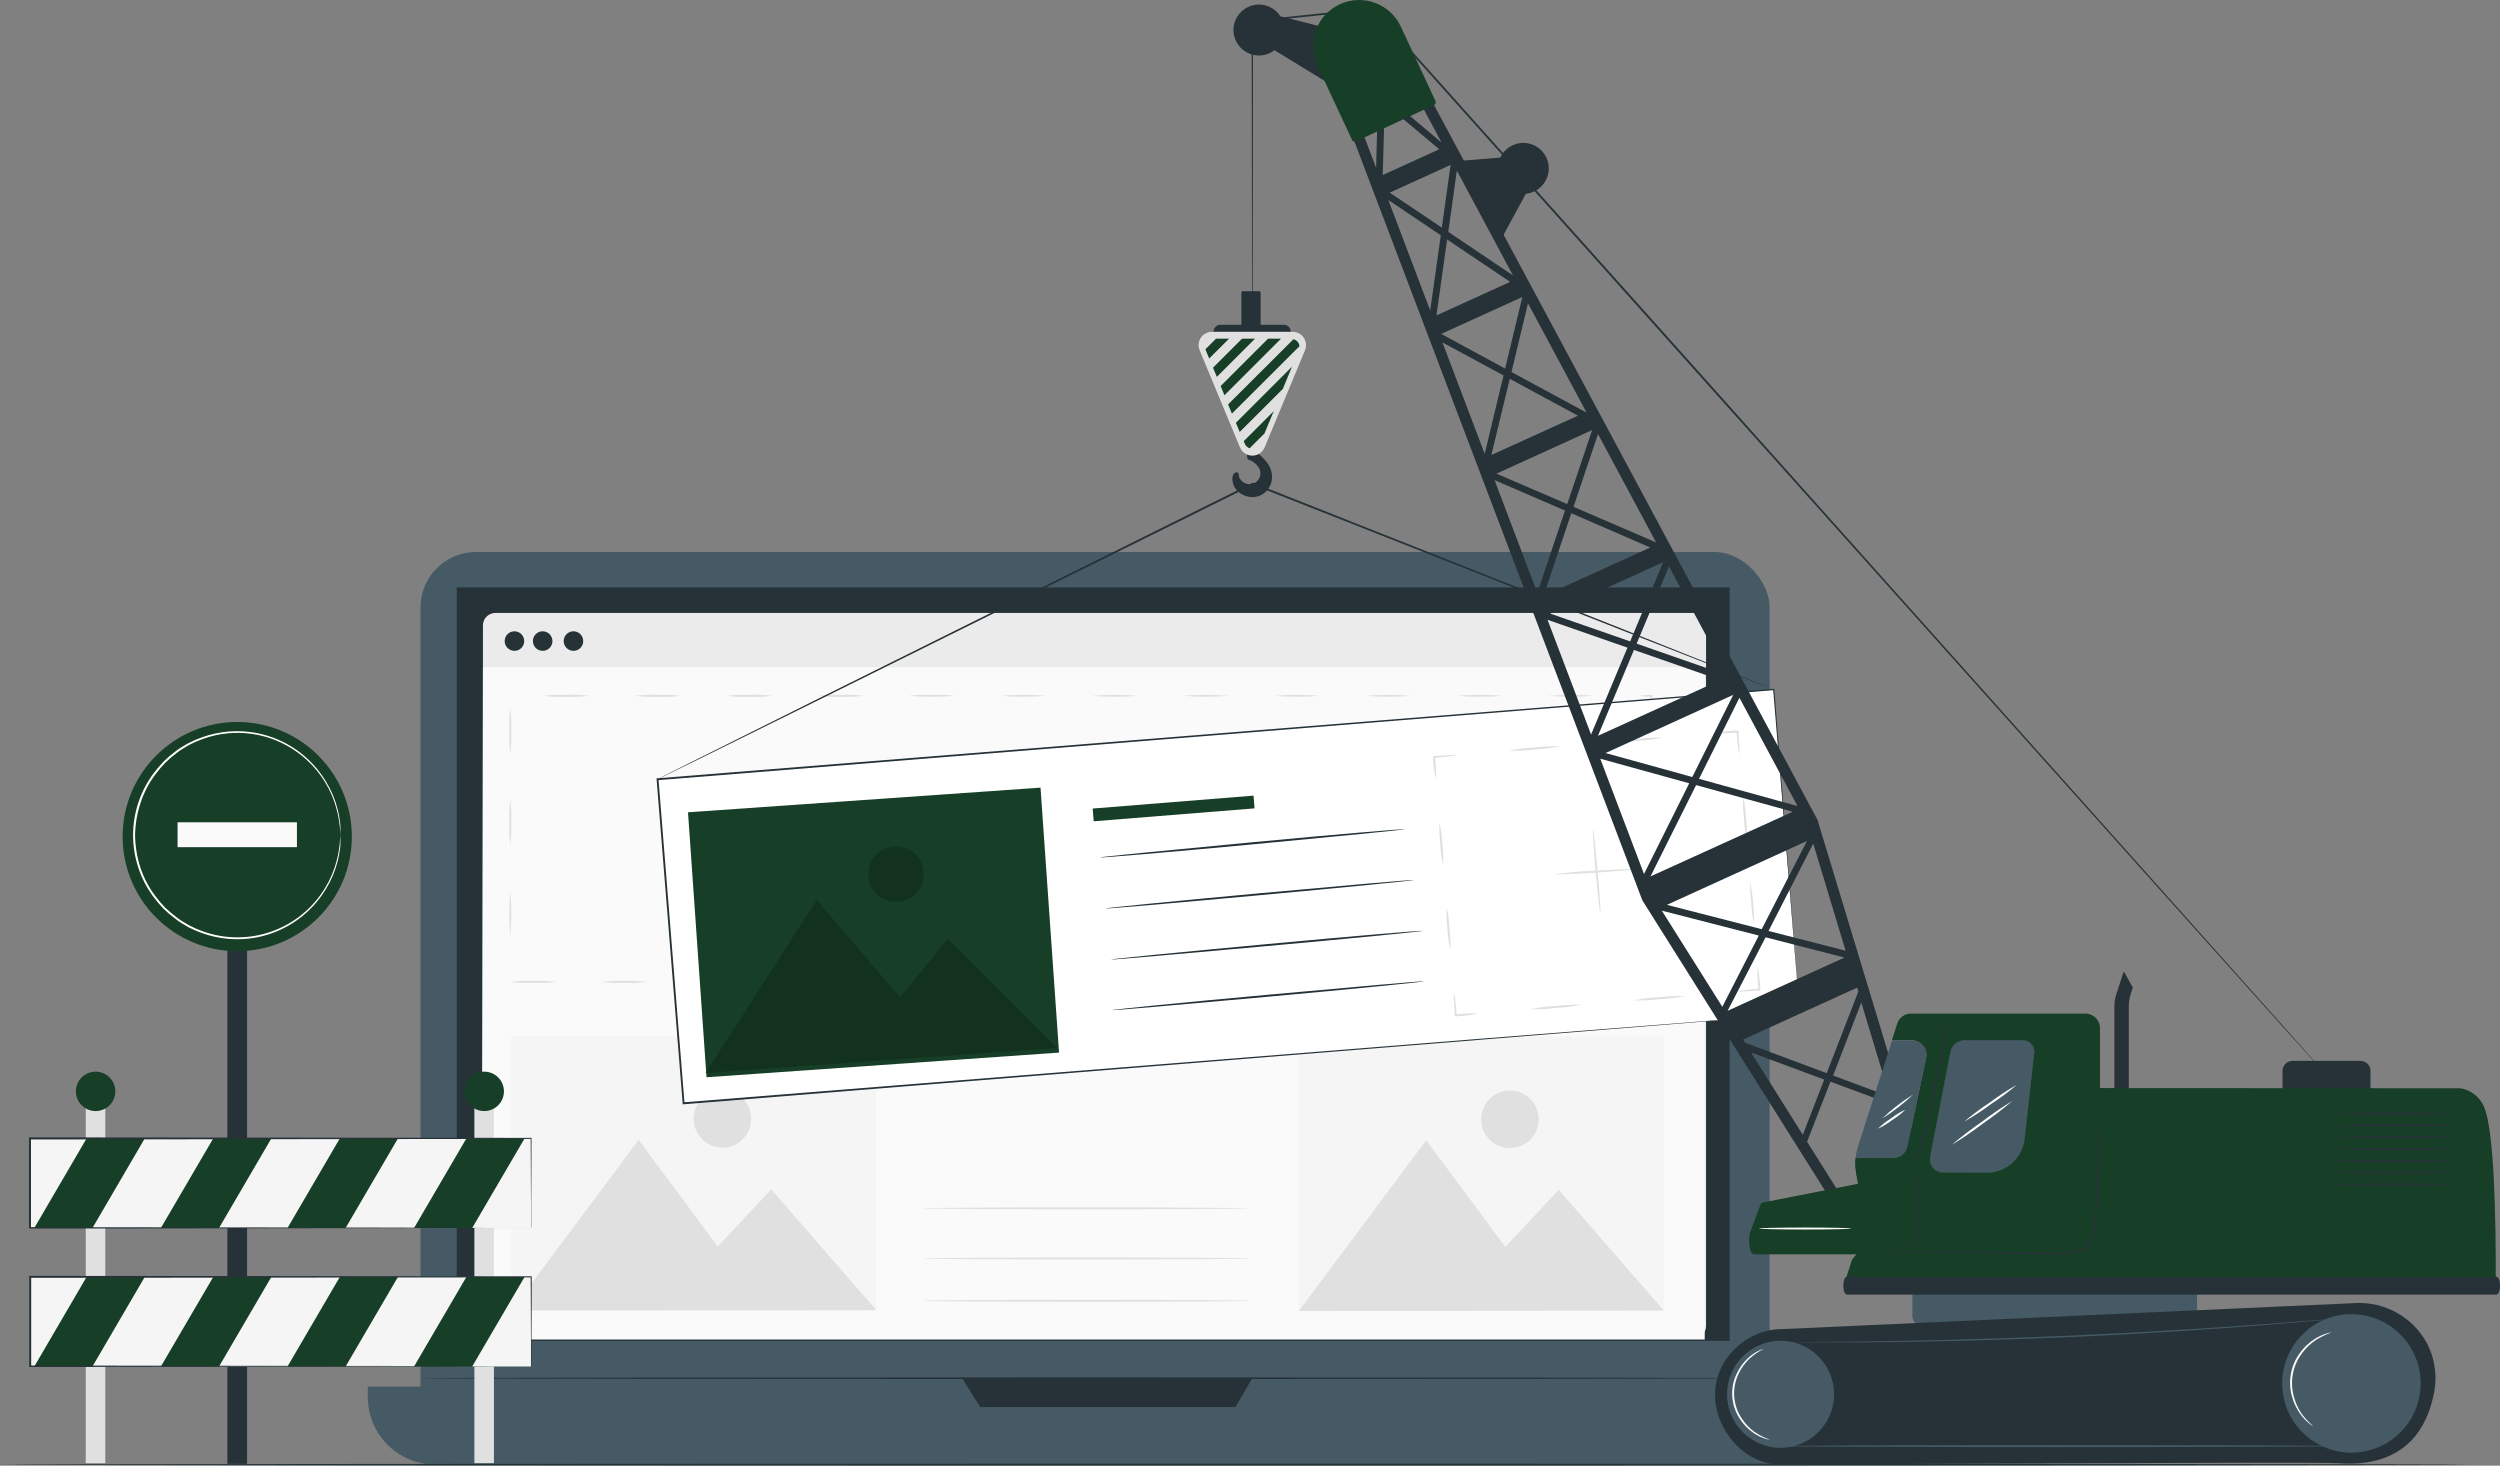 <?xml version="1.0" encoding="UTF-8"?><svg xmlns="http://www.w3.org/2000/svg" xmlns:xlink="http://www.w3.org/1999/xlink" viewBox="0 0 657.07 385.21"><rect x="0" y="0" width="657.07" height="385.21" fill="#808080" stroke="none"/><defs><style>.cls-1{mix-blend-mode:screen;}.cls-1,.cls-2{isolation:isolate;}.cls-1,.cls-3{fill:#173e26;}.cls-4{fill:#263238;}.cls-5{fill:#fff;}.cls-6{opacity:.2;}.cls-7{fill:none;}.cls-8{fill:#e0e0e0;}.cls-9{fill:#455a64;}.cls-10{fill:#ebebeb;}.cls-11{fill:#f5f5f5;}.cls-12{fill:#fafafa;}.cls-13{clip-path:url(#clippath);}</style><clipPath id="clippath"><path class="cls-7" d="M534.61,276.61l-2.52,22.88c0,.29-.08.57-.13.86-1.03,4.67-5.22,7.96-10,7.85h-11.24c-1.92,0-3.47-1.57-3.47-3.49,0-.24.03-.48.08-.72l5.3-27.46c.37-1.79,1.94-3.07,3.77-3.08h15.38c1.6,0,2.89,1.31,2.89,2.91,0,.1,0,.21-.02.31l-.04-.06Z"/></clipPath></defs><g class="cls-2"><g id="Layer_1"><g id="freepik--Character--inject-3"><rect class="cls-9" x="110.52" y="145.08" width="354.59" height="234.49" rx="14.57" ry="14.57"/><path class="cls-9" d="M96.66,364.43h384.17v2.72c0,9.83-7.97,17.8-17.8,17.8H114.46c-9.83,0-17.8-7.97-17.8-17.8v-2.72h0Z"/><rect class="cls-4" x="120.04" y="154.4" width="334.56" height="198.02"/><polygon class="cls-4" points="252.86 362.23 257.63 369.81 324.71 369.81 329.14 362.23 252.86 362.23"/><rect class="cls-10" x="126.93" y="161.1" width="321.47" height="190.68" rx="3.27" ry="3.27"/><polygon class="cls-12" points="448.05 352.07 126.59 352.07 126.93 175.36 448.05 175.36 448.05 352.07"/><path class="cls-4" d="M153.29,168.49c0,1.42-1.15,2.57-2.57,2.57s-2.57-1.15-2.57-2.57c0-1.42,1.15-2.57,2.57-2.57,0,0,0,0,0,0,1.41,0,2.56,1.15,2.56,2.56,0,0,0,0,0,.01Z"/><path class="cls-4" d="M137.78,168.49c0,1.42-1.15,2.57-2.57,2.57s-2.57-1.15-2.57-2.57c0-1.42,1.15-2.57,2.57-2.57,0,0,0,0,0,0,1.41,0,2.56,1.15,2.56,2.56,0,0,0,0,0,.01Z"/><path class="cls-4" d="M145.2,168.49c0,1.42-1.15,2.57-2.57,2.57s-2.57-1.15-2.57-2.57c0-1.42,1.15-2.57,2.57-2.57,0,0,0,0,0,0,1.42,0,2.56,1.15,2.56,2.57Z"/><path class="cls-4" d="M462.06,362.23c0,.13-78.7.23-175.76.23s-175.78-.1-175.78-.23,78.69-.23,175.78-.23,175.76.1,175.76.23Z"/><path class="cls-8" d="M328.7,317.58c0,.14-19.28.26-43.06.26s-43.06-.12-43.06-.26,19.28-.26,43.06-.26,43.06.17,43.06.26Z"/><rect class="cls-11" x="134.36" y="272.29" width="95.93" height="72.1"/><polygon class="cls-8" points="134.4 344.44 167.86 299.59 188.64 327.61 202.71 312.61 230.33 344.35 134.4 344.44"/><path class="cls-8" d="M197.42,294.07c0,4.17-3.37,7.55-7.54,7.56-4.17,0-7.55-3.37-7.56-7.54,0-4.17,3.37-7.55,7.54-7.56,4.16-.01,7.55,3.36,7.56,7.52,0,0,0,.01,0,.02Z"/><rect class="cls-11" x="341.35" y="272.4" width="95.93" height="72.1"/><polygon class="cls-8" points="341.38 344.55 374.85 299.7 395.63 327.72 409.69 312.72 437.31 344.46 341.38 344.55"/><path class="cls-8" d="M404.41,294.18c0,4.18-3.37,7.56-7.55,7.57s-7.56-3.37-7.57-7.55,3.37-7.56,7.55-7.57h.01c4.17,0,7.55,3.38,7.56,7.55Z"/><path class="cls-8" d="M422.1,258.07c.89-.15,1.79-.21,2.69-.18,1.66,0,4-.08,6.49-.08h2.82l-.25.25c0-1.85.05-3.44.1-4.57-.02-.6.03-1.2.15-1.79.12.59.18,1.19.16,1.79,0,1.13.07,2.72.09,4.57v.25h-3.07c-2.53,0-4.83,0-6.49-.08-.9.04-1.8-.02-2.69-.16Z"/><path class="cls-8" d="M398.1,258.07c3.99-.35,8.01-.35,12,0-3.99.35-8.01.35-12,0Z"/><path class="cls-8" d="M374.1,258.07c3.99-.35,8.01-.35,12,0-3.99.35-8.01.35-12,0Z"/><path class="cls-8" d="M350.1,258.07c3.99-.35,8.01-.35,12,0-3.99.35-8.01.35-12,0Z"/><path class="cls-8" d="M326.1,258.07c3.99-.35,8.01-.35,12,0-3.99.35-8.01.35-12,0Z"/><path class="cls-8" d="M302.1,258.07c3.99-.35,8.01-.35,12,0-3.99.35-8.01.35-12,0Z"/><path class="cls-8" d="M278.1,258.07c3.99-.35,8.01-.35,12,0-3.99.35-8.01.35-12,0Z"/><path class="cls-8" d="M254.1,258.07c3.99-.35,8.01-.35,12,0-3.99.35-8.01.35-12,0Z"/><path class="cls-8" d="M230.1,258.07c1.99-.26,4-.34,6-.26,2-.08,4.01,0,6,.26-1.99.26-4,.34-6,.26-2,.08-4.01,0-6-.26Z"/><path class="cls-8" d="M206.1,258.07c1.99-.26,4-.34,6-.26,2-.08,4.01,0,6,.26-1.99.26-4,.34-6,.26-2,.08-4.01,0-6-.26Z"/><path class="cls-8" d="M182.1,258.07c1.99-.26,4-.34,6-.26,2-.08,4.01,0,6,.26-1.99.26-4,.34-6,.26-2,.08-4.01,0-6-.26Z"/><path class="cls-8" d="M158.1,258.07c1.99-.26,4-.34,6-.26,2-.08,4.01,0,6,.26-1.99.26-4,.34-6,.26-2,.08-4.01,0-6-.26Z"/><path class="cls-8" d="M134.12,258.06h0c1.99-.25,4-.33,6-.25,2-.08,4.01,0,6,.26-1.99.26-4,.34-6,.26-2,.08-4.01,0-6-.25h0v-.02Z"/><path class="cls-8" d="M134.12,234.06c.35,3.99.35,8.01,0,12-.35-3.99-.35-8.01,0-12Z"/><path class="cls-8" d="M134.12,210.06c.26,1.99.34,4,.26,6,.08,2,0,4.01-.26,6-.26-1.99-.35-4-.26-6-.09-2,0-4.01.26-6Z"/><path class="cls-8" d="M134.12,186.06c.26,1.99.34,4,.26,6,.08,2,0,4.01-.26,6-.26-1.99-.35-4-.26-6-.09-2,0-4.01.26-6Z"/><path class="cls-8" d="M154.94,182.88c-1.99.26-4,.34-6,.26-2,.08-4.01,0-6-.26,1.99-.26,4-.35,6-.26,2-.09,4.01,0,6,.26Z"/><path class="cls-8" d="M178.94,182.88c-1.99.26-4,.34-6,.26-2,.08-4.01,0-6-.26,1.99-.26,4-.35,6-.26,2-.09,4.01,0,6,.26Z"/><path class="cls-8" d="M202.94,182.88c-1.99.26-4,.34-6,.26-2,.08-4.01,0-6-.26,1.99-.26,4-.35,6-.26,2-.09,4.01,0,6,.26Z"/><path class="cls-8" d="M226.94,182.88c-1.99.26-4,.34-6,.26-2,.08-4.01,0-6-.26,1.99-.26,4-.35,6-.26,2-.09,4.01,0,6,.26Z"/><path class="cls-8" d="M250.94,182.88c-3.99.35-8.01.35-12,0,1.99-.26,4-.35,6-.26,2-.09,4.01,0,6,.26Z"/><path class="cls-8" d="M274.94,182.88c-3.99.35-8.01.35-12,0,3.99-.35,8.01-.35,12,0Z"/><path class="cls-8" d="M298.94,182.88c-3.99.35-8.01.35-12,0,3.99-.35,8.01-.35,12,0Z"/><path class="cls-8" d="M322.94,182.88c-3.99.35-8.01.35-12,0,3.99-.35,8.01-.35,12,0Z"/><path class="cls-8" d="M346.94,182.88c-3.99.35-8.01.35-12,0,3.99-.35,8.01-.35,12,0Z"/><path class="cls-8" d="M370.94,182.88c-3.99.35-8.01.35-12,0,3.99-.35,8.01-.35,12,0Z"/><path class="cls-8" d="M394.94,182.88c-3.99.35-8.01.35-12,0,3.99-.35,8.01-.35,12,0Z"/><path class="cls-8" d="M418.94,182.88c-3.99.35-8.01.35-12,0,3.99-.35,8.01-.35,12,0Z"/><path class="cls-8" d="M434.1,191.71c-.26-1.99-.34-4-.26-6v-2.83l.23.23c-1.06.04-2.12-.04-3.16-.23,1.04-.2,2.1-.28,3.16-.23h.23v3.07c.11,2,.04,4-.2,5.99Z"/><path class="cls-8" d="M434.1,215.71c-.26-1.99-.34-4-.26-6-.08-2,0-4.01.26-6,.26,1.99.35,4,.26,6,.09,2,0,4.01-.26,6Z"/><path class="cls-8" d="M434.1,239.71c-.35-3.99-.35-8.01,0-12,.35,3.99.35,8.01,0,12Z"/><path class="cls-8" d="M328.7,341.89c0,.15-19.28.26-43.06.26s-43.06-.11-43.06-.26,19.28-.26,43.06-.26,43.06.12,43.06.26Z"/><path class="cls-8" d="M328.7,330.77c0,.14-19.28.26-43.06.26s-43.06-.12-43.06-.26,19.28-.26,43.06-.26,43.06.12,43.06.26Z"/></g><g id="freepik--Sign--inject-3"><rect class="cls-4" x="59.76" y="245.02" width="5.18" height="139.73"/><circle class="cls-3" cx="62.35" cy="219.88" r="30.12"/><path class="cls-5" d="M89.47,219.49c-.03-.14-.05-.29-.05-.44,0-.31,0-.74-.09-1.28,0-.29,0-.6-.06-.95s-.12-.72-.18-1.13c-.12-.94-.31-1.88-.57-2.79-.63-2.53-1.64-4.95-3-7.18-1.78-2.96-4.11-5.55-6.86-7.63-7.27-5.53-16.87-6.98-25.45-3.84-1.2.43-2.37.95-3.5,1.54-.57.31-1.12.67-1.68,1-.56.34-1.11.71-1.62,1.12-1.05.8-2.06,1.66-3,2.59-.95.98-1.83,2.02-2.64,3.12-1.67,2.24-2.96,4.74-3.83,7.4-.91,2.73-1.39,5.59-1.44,8.47.04,2.88.5,5.73,1.38,8.47.87,2.66,2.17,5.16,3.84,7.41.81,1.1,1.69,2.14,2.63,3.12.96.93,1.98,1.79,3.05,2.59.51.41,1.06.78,1.62,1.12.56.33,1.11.69,1.68,1,1.13.6,2.3,1.11,3.5,1.54,12.13,4.41,25.68-.4,32.31-11.47,1.36-2.22,2.37-4.64,3-7.17.26-.92.45-1.85.57-2.8.07-.4.14-.78.18-1.13s0-.66.06-.94c.04-.55.07-.98.09-1.29,0-.15.02-.3.05-.44.01.15.01.29,0,.44v2.29c0,.35-.1.72-.15,1.14-.11.95-.29,1.89-.53,2.82-.62,2.56-1.64,5.01-3,7.27-3.98,6.74-10.67,11.45-18.36,12.93-4.8.9-9.76.5-14.36-1.16-1.23-.44-2.42-.96-3.58-1.56-.57-.31-1.13-.67-1.7-1-.58-.35-1.14-.75-1.67-1.18-1.1-.8-2.13-1.68-3.11-2.63-.97-1-1.86-2.06-2.69-3.17-1.7-2.29-3.02-4.83-3.92-7.54-1.88-5.61-1.88-11.67,0-17.28.9-2.71,2.22-5.25,3.92-7.54.83-1.11,1.72-2.17,2.69-3.16.97-.96,2.01-1.86,3.11-2.68.52-.42,1.07-.8,1.65-1.13.57-.34,1.13-.71,1.7-1,1.16-.6,2.35-1.12,3.58-1.56,4.6-1.66,9.56-2.06,14.36-1.15,7.7,1.47,14.4,6.18,18.38,12.94,1.37,2.26,2.38,4.71,3,7.28.24.93.42,1.87.53,2.82.05.41.12.79.15,1.14s0,.66,0,1v1.29c.01.12.02.25.01.37Z"/><rect class="cls-12" x="46.67" y="216.12" width="31.37" height="6.54"/></g><g id="freepik--Crane--inject-3"><rect class="cls-5" x="175.73" y="192.9" width="294.34" height="85.45" transform="translate(-17.82 26.6) rotate(-4.59)"/><path class="cls-4" d="M473.04,266.4c-.1-1.23-2.59-31.49-7-85.16l.17.15-293.37,23.67h0l.23-.28c2.36,29.4,4.66,58,6.84,85.17l-.27-.23,209.7-16.73,83.7-6.59-1.43.13-4.24.36-16.45,1.35-61.39,5-209.86,17h-.25v-.26c-2.19-27.15-4.49-55.77-6.85-85.17v-.26h.26l293.35-23.49h.17v.16c4.22,53.68,6.6,83.95,6.69,85.18Z"/><rect class="cls-3" x="183.16" y="210.15" width="92.88" height="69.81" transform="translate(-16.55 16.63) rotate(-4)"/><path class="cls-8" d="M388.6,266.37c-1.97.42-3.98.68-6,.76l-.28-.24h0v-1.19c0-.38-.06-.75-.08-1.12,0-.66-.07-1.29-.11-1.91-.09-.58-.09-1.18,0-1.76.19.56.31,1.14.33,1.73.07.61.14,1.24.22,1.9,0,.36.07.74.1,1.12l.06.59v.59h0l-.28-.24c2-.25,4.02-.32,6.04-.23Z"/><path class="cls-8" d="M415.78,264.08c-2.23.44-4.49.72-6.76.83-2.26.28-4.54.39-6.81.31,2.23-.44,4.49-.72,6.76-.83,2.26-.28,4.54-.39,6.81-.31Z"/><path class="cls-8" d="M442.88,261.79c-2.23.44-4.49.72-6.76.83-2.26.28-4.54.38-6.81.31,2.23-.44,4.49-.72,6.76-.83,2.26-.28,4.54-.39,6.81-.31Z"/><path class="cls-8" d="M461.92,254.16c.43,1.96.69,3.95.77,5.95-.48.57-.14.16-.24.29h-1.21l-1.12.08-1.9.11c-.59.08-1.18.08-1.77,0,.56-.19,1.15-.3,1.74-.33l1.89-.22,1.12-.11.6-.05h.6c-.1.12.24-.28-.23.28-.25-1.99-.34-4-.25-6Z"/><path class="cls-8" d="M460.03,231.77c.69,3.69,1.02,7.44,1,11.19-.41-1.83-.66-3.69-.73-5.57-.26-1.86-.35-3.74-.27-5.62Z"/><path class="cls-8" d="M458.14,209.39c.42,1.83.67,3.69.74,5.57.24,1.86.31,3.74.21,5.62-.42-1.83-.66-3.7-.73-5.58-.24-1.86-.31-3.74-.22-5.61Z"/><path class="cls-8" d="M450.71,192.72c1.97-.42,3.98-.68,6-.76l.28.24h0v1.19c0,.38.05.75.08,1.12,0,.66.07,1.29.1,1.91.09.58.09,1.18,0,1.76-.19-.56-.31-1.14-.33-1.73-.07-.61-.14-1.24-.22-1.9,0-.36-.07-.74-.11-1.12l-.05-.59v-.59h0l.29.24c-2,.25-4.02.32-6.04.23Z"/><path class="cls-8" d="M423.58,195.01c2.23-.44,4.49-.72,6.76-.83,2.25-.28,4.53-.39,6.8-.31-2.23.44-4.49.72-6.76.83-2.25.28-4.53.39-6.8.31Z"/><path class="cls-8" d="M396.44,197.3c2.23-.44,4.49-.72,6.76-.83,2.26-.28,4.54-.38,6.81-.31-2.23.44-4.5.72-6.77.83-2.25.28-4.53.39-6.8.31Z"/><path class="cls-8" d="M377.39,204.93c-.42-1.96-.68-3.95-.76-5.95.47-.57.13-.16.24-.28h.61l.59-.05,1.12-.08,1.91-.11c.59-.08,1.18-.08,1.77,0-.56.19-1.15.3-1.74.33l-1.9.22-1.12.11-.59.05h-.61l.24-.28c.26,2,.34,4.02.24,6.04Z"/><path class="cls-8" d="M379.28,227.32c-.41-1.83-.66-3.7-.73-5.58-.25-1.86-.32-3.74-.21-5.61.41,1.83.66,3.69.73,5.57.25,1.86.32,3.74.21,5.62Z"/><path class="cls-8" d="M381.17,249.7c-.41-1.83-.66-3.69-.73-5.57-.25-1.86-.32-3.74-.21-5.62.41,1.83.66,3.7.73,5.58.25,1.86.32,3.74.21,5.61Z"/><polygon class="cls-3" points="185.46 282 214.67 236.53 236.59 262.12 249.12 246.71 277.88 275.43 185.46 282"/><path class="cls-3" d="M242.78,229.21c.29,4.02-2.74,7.51-6.76,7.8-4.02.29-7.51-2.74-7.8-6.76-.29-4.02,2.74-7.51,6.76-7.8,0,0,0,0,0,0,4.02-.28,7.51,2.74,7.8,6.76Z"/><g class="cls-6"><polygon points="185.46 282 214.67 236.53 236.59 262.12 249.12 246.71 277.88 275.43 185.46 282"/></g><g class="cls-6"><path d="M242.78,229.21c.29,4.02-2.74,7.51-6.76,7.8-4.02.29-7.51-2.74-7.8-6.76-.29-4.02,2.74-7.51,6.76-7.8,0,0,0,0,0,0,4.02-.28,7.51,2.74,7.8,6.76Z"/></g><path class="cls-4" d="M369.29,217.93c0,.15-17.95,1.92-40.12,4s-40.16,3.59-40.18,3.44,18-1.91,40.13-4,40.16-3.58,40.17-3.44Z"/><path class="cls-4" d="M371.62,231.29c0,.15-18.16,1.94-40.57,4s-40.61,3.63-40.63,3.49,18.15-1.94,40.58-4,40.6-3.63,40.62-3.49Z"/><path class="cls-4" d="M373.94,244.66c0,.14-18.35,1.95-41,4s-41,3.67-41,3.53,18.34-1.95,41-4.05,40.99-3.65,41-3.48Z"/><path class="cls-4" d="M374.42,257.9c0,.15-18.37,2-41.05,4.06s-41.1,3.67-41.11,3.53,18.37-2,41.06-4.05,41.09-3.68,41.1-3.54Z"/><rect class="cls-3" x="287.25" y="210.8" width="42.41" height="3.36" transform="translate(-16.01 25.37) rotate(-4.59)"/><path class="cls-8" d="M420.6,240c-.14,0-.69-4.92-1.22-11s-.84-11.05-.69-11.06.68,4.92,1.21,11,.88,11.05.7,11.06Z"/><path class="cls-8" d="M429.84,228.43c0,.14-4.74.56-10.6.93s-10.63.56-10.63.42c3.52-.49,7.05-.81,10.6-.94,5.86-.35,10.62-.55,10.63-.41Z"/><path class="cls-4" d="M466.2,181.22s-.24-.07-.71-.25l-2-.78-7.88-3.06-29.13-11.41-97.28-38.34h.21l-12.31,6.11-102,50.53-30.92,15.25-8.4,4.12-2.2,1.06c-.49.24-.75.35-.75.35l.73-.4,2.17-1.1,8.38-4.21,30.86-15.41,101.92-50.67,12.31-6.11h.21l97.22,38.49,29,11.56,7.84,3.15,2,.83.73.29Z"/><path class="cls-4" d="M406.46,41.49c-1.53-3.37-5.49-4.86-8.85-3.33-1.45.66-2.62,1.81-3.3,3.25l-10.45.86,10.56,20.83,6.62-12.18c.73-.07,1.44-.26,2.1-.57,3.36-1.53,4.85-5.5,3.32-8.86,0,0,0,0,0,0Z"/><path class="cls-4" d="M346.14,11.33l6.82-2.91-16.45-4.14c-1.99-3.11-6.13-4.02-9.24-2.02s-4.02,6.13-2.02,9.24c1.99,3.11,6.13,4.02,9.24,2.02.16-.1.32-.21.47-.33l15.62,9.56-4.44-11.42Z"/><path class="cls-4" d="M477.78,215.79v-.14L364.89,5.21l-.64-1.19-17.78,8.11,85.13,224.36.05.14,50.7,80.59,1-.15,1.17-.17.92-.14-10.49-16.67,6.13-15.79,16.23,6,7.15,23.65.85-.12,1.08-.16,1-.14-29.61-97.74ZM485.08,249.88l-20.26-5.2,11.75-22.95,8.51,28.15ZM463.03,244.22l-24.92-6.4,36.78-16.76-11.86,23.16ZM472.44,211.86l-25.89-7.16,10.62-21.31,15.27,28.47ZM444.78,204.22l-22.79-6.3,33.55-15.29-10.76,21.59ZM454.01,177.49l-23.86-8.32,8.51-20.3,15.35,28.62ZM428.45,168.58l-21-7.31,29.69-13.52-8.69,20.83ZM435.28,142.58l-21.71-9.38,6.43-19.12,15.28,28.5ZM411.91,132.49l-18.6-8,25.15-11.46-6.55,19.46ZM416.91,108.28l-.12.06-19.53-10.56,4.34-18.05,15.31,28.55ZM397.65,72.39l-17-11.44,2.25-16.12,14.75,27.56ZM378.95,59.83l-13.69-9.2,16-7.29-2.31,16.49ZM364.44,10.49l14.46,27-14.87-12.53.41-14.47ZM361.68,44.12l-10.5-27.63,11,9.28-.5,18.35ZM362.27,23.44l-11.81-9.95,12.25-5.58-.44,15.53ZM363.96,27.23l14.31,12-14.85,6.77.54-18.77ZM364.89,52.57l13.79,9.26-2.78,19.79-11.01-29.05ZM380.34,62.95l16.57,11.13-19.37,8.82,2.8-19.95ZM400.11,78.06l-4.52,18.81-16.81-9.11,21.33-9.7ZM379.11,90l16.06,8.68-4.95,20.6-11.11-29.28ZM396.81,99.57l17.91,9.68-22.75,10.34,4.84-20.02ZM392.81,126.19l18.51,8-7.27,21.63-11.24-29.63ZM412.98,134.9l20.75,9-28.07,12.78,7.32-21.78ZM406.74,162.9l21,7.32-9.56,22.83-11.44-30.15ZM429.45,170.82l22.72,7.92-32.18,14.65,9.46-22.57ZM420.59,199.41l23.38,6.46-11.88,23.84-11.5-30.3ZM445.78,206.35l25.41,7-37.4,17,11.99-24ZM436.78,239.35l25.48,6.54-9.59,18.72-15.89-25.26ZM464.05,246.35l20.73,5.32-30.72,14,9.99-19.32ZM473.83,298.25l-13.61-21.64,19.24,7.13-5.63,14.51ZM480.11,282.06l-21.46-8-.53-.83,30-13.65.31,1-8.32,21.48ZM481.8,282.68l7.4-19.19,7.48,24.74-14.88-5.55Z"/><path class="cls-4" d="M329.13,104.78v-6.98c0-4.57,0-11.29-.06-19.9,0-17.23-.05-42-.09-72.3v-.19h.19l31.61-3.35h.11l.08.09,82.45,92.15,120,134.32,36.36,40.73,9.86,11.1,2.55,2.89c.57.65.86,1,.86,1,0,0-.31-.32-.9-1s-1.46-1.6-2.59-2.86c-2.28-2.52-5.62-6.24-9.93-11l-36.44-40.64-120.15-134.2L360.64,2.49l.19.08-31.68,3.28.18-.2c0,30.28-.06,55.07-.09,72.3v25.1c0,1.2-.11,1.73-.11,1.73Z"/><rect class="cls-4" x="326.27" y="76.53" width="5.06" height="10.85" rx=".38" ry=".38"/><path class="cls-4" d="M337.39,89.06h-16.61c-1.02,0-1.85-.83-1.85-1.85h0c0-1.02.83-1.85,1.85-1.85h16.62c1.02,0,1.85.83,1.85,1.85h0c0,1.02-.83,1.85-1.85,1.85,0,0,0,0-.01,0Z"/><path class="cls-4" d="M330.29,118.78l-.06-2.37-2.45,1.08c-.09.87-.09,1.76,0,2.63,0,.14.03.28.09.41.15.2.36.34.6.41,1.07.41,1.96,1.19,2.51,2.2.7,1.43.11,3.16-1.33,3.87-.1.05-.21.1-.32.13-1.58.48-3.26-.42-3.74-2,0-.41,0-1-.56-1-.81-.08-1.16,1.1-1.14,1.72.13,3.59,3.51,4.73,4.94,4.78.97.07,1.94-.14,2.8-.6,1.37-.79,2.33-2.15,2.62-3.71.78-4.72-4.21-7.25-3.96-7.55Z"/><path class="cls-8" d="M332.38,117.6l10.62-25.55c.74-1.79-.11-3.84-1.9-4.58-.42-.17-.88-.27-1.34-.27h-21.23c-1.93,0-3.5,1.56-3.51,3.49,0,.47.09.93.27,1.36l10.61,25.55c.75,1.79,2.8,2.64,4.59,1.89.85-.36,1.53-1.04,1.89-1.89Z"/><path class="cls-3" d="M319.61,89.01l-2.75,2.74c0,.1,0,.21.05.31l.9,2.16,5.21-5.21h-3.41Z"/><polygon class="cls-3" points="329.86 89.01 326.44 89.01 318.81 96.64 319.82 99.05 329.86 89.01"/><polygon class="cls-3" points="337.16 102.21 339.58 96.37 324.83 111.12 325.83 113.53 337.16 102.21"/><path class="cls-3" d="M334.78,108.06l-7.89,7.89.26.64c.23.58.7,1.03,1.29,1.23l3.91-3.92,2.43-5.84Z"/><polygon class="cls-3" points="336.69 89.01 333.28 89.01 320.82 101.46 321.82 103.88 336.69 89.01"/><path class="cls-3" d="M341.53,91c-.07-.89-.7-1.63-1.57-1.84l-17.18,17.13,1,2.42,17.75-17.71Z"/><path class="cls-4" d="M602.55,278.83h17.84c1.46,0,2.64,1.18,2.64,2.64h0v8.14h-23.12v-8.12c-.01-1.46,1.16-2.65,2.62-2.66,0,0,.01,0,.02,0Z"/><path class="cls-4" d="M559.51,286.93h-3.79v-22.54c0-1,.16-1.99.46-2.94l1.91-5.9c.03-.07.12-.1.19-.06.03.01.05.04.06.06l2.23,4-.59,1.83c-.31.97-.47,1.98-.47,3v22.55Z"/><path class="cls-3" d="M652.92,291.03c-1.07-2.62-3.41-4.5-6.19-5l-94.8-.05v-15.75c0-2.12-1.71-3.83-3.83-3.83h-45.82c-1.67,0-3.14,1.07-3.65,2.66l-1.37,4.34h5.1c1.18,0,2.3.52,3.06,1.42.75.89,1.04,2.07.8,3.2l-4.9,23.25c-.43,1.79-2.03,3.06-3.87,3.07h-9.73c-.13,1.48-.04,2.97.26,4.43l.54,2.33-25.08,4.93c-.41.08-.73.39-.82.8l-2.36,6.34c-.15.29-.27.59-.34.91h0c-.5,2.09-.13,5.59,1.13,5.59h26.87l-1.14,1.36-1.52,4.72h170.69c.04-15.26-.36-38.26-3.03-44.72ZM534.61,276.61l-2.52,22.88c0,.29-.08.58-.13.86-1.04,4.66-5.22,7.95-10,7.86h-11.26c-1.92,0-3.47-1.56-3.47-3.47,0-.24.03-.49.08-.73l5.3-27.46c.37-1.79,1.94-3.08,3.77-3.08h15.4c1.6,0,2.89,1.3,2.89,2.89,0,.11,0,.21-.02.32l-.04-.07Z"/><path class="cls-9" d="M576.59,347.13l-72.65,1c-.47,0-1.31-1.4-1.31-1.87v-8.11c0-.47.39-.86.86-.86h73.1c.47,0,.85.38.85.85,0,0,0,0,0,.01v8.11c.01.47-.36.86-.83.87,0,0-.01,0-.02,0Z"/><path class="cls-3" d="M534.61,276.61l-2.52,22.88c0,.29-.08.57-.13.86-1.03,4.67-5.22,7.96-10,7.85h-11.24c-1.92,0-3.47-1.57-3.47-3.49,0-.24.03-.48.08-.72l5.3-27.46c.37-1.79,1.94-3.07,3.77-3.08h15.38c1.6,0,2.89,1.31,2.89,2.91,0,.1,0,.21-.02.31l-.04-.06Z"/><g class="cls-13"><path class="cls-1" d="M656.01,337.73c.07-.62,0-1.25-.23-1.83h-170.31c-.22.58-.31,1.21-.24,1.83h170.78Z"/><path class="cls-3" d="M498.63,269.05l-10.25,31.85c-.82,2.54-.96,5.26-.4,7.87l4.39,20.36h59.56v-58.9c0-2.12-1.72-3.84-3.84-3.84h-45.81c-1.66,0-3.14,1.08-3.65,2.66Z"/></g><path class="cls-9" d="M510.72,308.14c-1.92,0-3.47-1.56-3.47-3.47,0-.24.03-.49.08-.73l5.3-27.46c.37-1.79,1.94-3.08,3.77-3.08h15.38c.83,0,1.61.37,2.15,1,.55.61.81,1.43.72,2.25l-2.56,22.84c0,.29-.08.58-.13.86-1.04,4.66-5.22,7.95-10,7.86l-11.24-.07Z"/><path class="cls-9" d="M487.72,304.39c.1-1.12.32-2.23.68-3.3l8.9-27.64h5.09c1.18,0,2.3.51,3.06,1.41.75.89,1.05,2.07.81,3.21l-4.91,23.24c-.42,1.79-2.02,3.06-3.86,3.08h-9.77Z"/><path class="cls-4" d="M656.09,340.26h-170.64c-1.3,0-1.3-4.72,0-4.72h170.64c1.31,0,1.31,4.72,0,4.72Z"/><path class="cls-4" d="M552.08,287.23v1c0,.69,0,1.64-.06,2.84-.08,2.51-.19,6.07-.32,10.45s-.34,9.68-.54,15.5c-.06,1.46-.11,3-.17,4.48.03,1.6-.32,3.19-1,4.64-.85,1.49-2.27,2.57-3.93,3-1.63.44-3.31.64-5,.6l-34.51-.65-10.45-.26-2.84-.1h-.74c-.08.01-.17.01-.25,0,.08-.02.17-.02.25,0h3.58l10.46.1,34.5.49c1.64.05,3.28-.14,4.86-.56,1.52-.38,2.83-1.35,3.63-2.7.67-1.38,1.01-2.89,1-4.42.07-1.52.13-3,.19-4.48.24-5.82.46-11.07.65-15.49s.37-7.94.49-10.45c.06-1.2.12-2.15.15-2.84,0-.3,0-.54.06-.73-.05-.14-.05-.28-.01-.42Z"/><path class="cls-4" d="M503.45,329.37c-.15,0-.26-5-.26-11.17s.11-11.18.26-11.18.26,5,.26,11.18-.12,11.17-.26,11.17Z"/><path class="cls-4" d="M512.38,266.58c-.03.54-.09,1.08-.19,1.61-.15,1-.4,2.53-.73,4.37-.65,3.68-1.64,8.75-2.88,14.31s-2.52,10.58-3.5,14.18c-.49,1.81-.9,3.26-1.21,4.26-.13.53-.3,1.04-.52,1.54.07-.54.18-1.07.33-1.59.27-1.1.62-2.55,1.05-4.3.88-3.63,2.09-8.64,3.34-14.2s2.29-10.61,3-14.27l.89-4.33c.09-.54.23-1.07.42-1.58Z"/><path class="cls-3" d="M532.13,317.23c.33-.08.64-.21.93-.38.31-.23.53-.56.64-.93.12-.49.06-1-.18-1.44-.31-.52-.88-.82-1.48-.78h-7.46c-.8.01-1.46.63-1.52,1.43-.12.74.3,1.46,1,1.73.16.06.33.09.5.09h3.67c1.21,0,2.19.05,2.86.08.35-.01.71.02,1.05.1-.34.08-.7.11-1.05.1-.67,0-1.65.06-2.86.08h-3.65c-.22,0-.45-.03-.66-.1-.92-.33-1.49-1.26-1.37-2.23.05-1.07.93-1.91,2-1.91h7.46c.74-.02,1.43.36,1.8,1,.15.28.23.59.24.91.02.27-.02.55-.1.81-.15.42-.43.77-.81,1-.23.15-.49.23-.76.25-.16.23-.25.2-.25.19Z"/><path class="cls-4" d="M644.87,292.69c0,.15-7,.26-15.58.26s-15.58-.11-15.58-.26,7-.26,15.58-.26,15.58.12,15.58.26Z"/><path class="cls-4" d="M644.87,295.79c0,.15-7,.27-15.58.27s-15.58-.12-15.58-.27,7-.26,15.58-.26,15.58.12,15.58.26Z"/><path class="cls-4" d="M644.87,298.9c0,.14-7,.26-15.58.26s-15.58-.12-15.58-.26,7-.26,15.58-.26,15.58.11,15.58.26Z"/><path class="cls-4" d="M644.87,302c0,.14-7,.26-15.58.26s-15.58-.12-15.58-.26,7-.26,15.58-.26,15.58.11,15.58.26Z"/><path class="cls-4" d="M644.87,305.1c0,.14-7,.26-15.58.26s-15.58-.12-15.58-.26,7-.26,15.58-.26,15.58.11,15.58.26Z"/><path class="cls-4" d="M644.87,308.2c0,.14-7,.26-15.58.26s-15.58-.12-15.58-.26,7-.26,15.58-.26,15.58.11,15.58.26Z"/><path class="cls-4" d="M644.87,311.3c0,.14-7,.26-15.58.26s-15.58-.12-15.58-.26,7-.26,15.58-.26,15.58.11,15.58.26Z"/><path class="cls-4" d="M467.98,384.95c-9.35,0-17.22-9-17.22-18.38s8.23-17.24,17.58-17.24l150.63-6.84c7.8-.43,15.16,3.67,18.89,10.54,2.23,4.29,2.83,9.25,1.68,13.95-4,18.2-19.11,18-25,17.59s-146.56.38-146.56.38Z"/><circle class="cls-9" cx="467.98" cy="366.46" r="14.07"/><circle class="cls-9" cx="618.02" cy="363.6" r="18.2"/><path class="cls-9" d="M620.05,345.98l-.39.06-1.15.13-4.42.44c-3.85.38-9.41.88-16.3,1.44-13.76,1.13-32.8,2.44-53.85,3.37s-40.15,1.3-54,1.38h-16.36l-4.44-.06h-1.16c-.13.02-.26.02-.39,0h5.99l16.36-.16c13.8-.18,32.88-.61,53.93-1.53s40.09-2.18,53.85-3.22l16.31-1.27,4.43-.35,1.16-.07c.14-.07.28-.13.43-.16Z"/><path class="cls-9" d="M614.26,380.08c0,.14-32.75.26-73.15.26s-73.15-.12-73.15-.26,32.74-.26,73.15-.26,73.15.11,73.15.26Z"/><path class="cls-3" d="M493.07,328.88c-.4-1.16-.73-2.34-1-3.54-.61-2.19-1.5-5.21-2.4-8.58-.81-2.86-1.44-5.78-1.88-8.72-.11-.9-.17-1.8-.16-2.71,0-.34.04-.68.13-1,.08,0,0,1.41.39,3.64s1.12,5.3,2,8.65,1.74,6.39,2.26,8.62c.26,1.11.46,2,.56,2.64.08.33.12.66.1,1Z"/><path class="cls-12" d="M608,374.84c-.38-.18-.73-.41-1.05-.69-.89-.71-1.68-1.54-2.34-2.47-1-1.38-1.74-2.93-2.19-4.57-1.18-4.09-.33-8.49,2.3-11.84,1.03-1.35,2.3-2.51,3.74-3.41.97-.61,2.01-1.08,3.11-1.41.39-.14.8-.22,1.22-.25-1.45.51-2.83,1.18-4.13,2-1.37.92-2.57,2.07-3.56,3.39-2.49,3.25-3.31,7.48-2.22,11.43.4,1.59,1.08,3.11,2,4.47.9,1.24,1.95,2.36,3.12,3.35Z"/><path class="cls-5" d="M528.94,289.33c-2.5,2.13-5.11,4.13-7.82,6-2.61,1.99-5.32,3.85-8.12,5.55,2.5-2.13,5.11-4.13,7.82-6,2.61-1.99,5.32-3.85,8.12-5.55Z"/><path class="cls-5" d="M530.14,285.08c-2.17,1.83-4.44,3.53-6.81,5.08-2.27,1.69-4.65,3.25-7.11,4.65,2.17-1.83,4.44-3.52,6.81-5.08,2.27-1.69,4.65-3.25,7.11-4.65Z"/><path class="cls-5" d="M500.78,291.64c-1.03,1.04-2.19,1.96-3.45,2.72-1.16.91-2.42,1.68-3.76,2.3,1.05-1.04,2.21-1.95,3.46-2.72,1.15-.91,2.41-1.68,3.75-2.3Z"/><path class="cls-5" d="M502.83,287.66c-2.52,2.39-5.27,4.52-8.21,6.37,2.51-2.4,5.27-4.53,8.21-6.37Z"/><path class="cls-3" d="M534.23,311.99c-3.72.35-7.46.35-11.18,0,3.72-.35,7.46-.35,11.18,0Z"/><path class="cls-12" d="M465.18,378.4c-.42-.03-.83-.11-1.22-.26-1.1-.35-2.13-.86-3.08-1.51-1.41-.97-2.61-2.21-3.55-3.64-2.41-3.56-2.74-8.14-.85-12,.72-1.55,1.74-2.94,3-4.1.84-.78,1.8-1.43,2.84-1.93.37-.19.76-.34,1.17-.43-1.36.71-2.62,1.59-3.75,2.63-1.18,1.15-2.14,2.5-2.83,4-1.77,3.73-1.46,8.11.81,11.55.89,1.4,2.03,2.62,3.37,3.6,1.26.87,2.64,1.58,4.09,2.09Z"/><path class="cls-5" d="M486.52,322.89c0,.14-5.42.26-12.11.26s-12.12-.12-12.12-.26,5.42-.26,12.12-.26,12.11.12,12.11.26Z"/><path class="cls-3" d="M377.3,26.59l-9.12-19.59c-2.82-6.06-10.02-8.68-16.08-5.86,0,0,0,0,0,0h0c-6.06,2.82-8.68,10.02-5.86,16.08,0,0,0,0,0,0l9.13,19.58c.16.37.59.54.96.38.01,0,.03-.01.04-.02l20.6-9.6c.36-.18.5-.61.33-.97Z"/></g><g id="freepik--Fence--inject-3"><rect class="cls-8" x="22.54" y="290.08" width="5.14" height="94.49"/><path class="cls-3" d="M30.31,286.84c0,2.86-2.32,5.18-5.18,5.18-2.86,0-5.18-2.32-5.18-5.18,0-2.86,2.32-5.18,5.18-5.18h0c2.86,0,5.18,2.32,5.18,5.18Z"/><rect class="cls-8" x="124.68" y="290.08" width="5.14" height="94.49"/><path class="cls-3" d="M132.45,286.84c0,2.86-2.32,5.18-5.18,5.18-2.86,0-5.18-2.32-5.18-5.18s2.32-5.18,5.18-5.18h0c2.86,0,5.18,2.32,5.18,5.18Z"/><rect class="cls-3" x="7.87" y="299.2" width="131.69" height="23.56"/><polygon class="cls-11" points="22.77 299.19 22.54 299.59 9.01 322.76 7.87 322.76 7.87 299.19 22.77 299.19"/><polygon class="cls-11" points="56.06 299.19 42.28 322.76 24.29 322.76 29.76 313.4 38.06 299.19 56.06 299.19"/><polygon class="cls-11" points="89.33 299.19 75.56 322.76 57.56 322.76 71.33 299.19 89.33 299.19"/><polygon class="cls-11" points="122.59 299.2 108.82 322.76 90.83 322.76 104.6 299.2 122.59 299.2"/><polygon class="cls-11" points="139.56 299.2 139.56 322.76 124.1 322.76 137.88 299.2 139.56 299.2"/><rect class="cls-3" x="7.87" y="335.59" width="131.69" height="23.56"/><polygon class="cls-11" points="22.77 335.6 22.54 335.99 9.01 359.16 7.87 359.16 7.87 335.6 22.77 335.6"/><polygon class="cls-11" points="56.06 335.6 42.28 359.16 24.29 359.16 29.76 349.8 38.06 335.6 56.06 335.6"/><polygon class="cls-11" points="89.33 335.6 75.56 359.16 57.56 359.16 71.33 335.6 89.33 335.6"/><polygon class="cls-11" points="122.59 335.6 108.82 359.16 90.83 359.16 104.6 335.6 122.59 335.6"/><polygon class="cls-11" points="139.56 335.6 139.56 359.16 124.1 359.16 137.88 335.6 139.56 335.6"/><path class="cls-4" d="M139.56,322.76v-6.17c0-4-.05-9.88-.08-17.39l.14.13-131.74.16h0l.26-.26v23.56l-.26-.26,93.75.11,27.8.08h10.14-10.02l-27.74.07-93.93.11h-.26v-23.97h.27l131.68.13h.13v.14c0,7.54-.06,13.44-.07,17.47v5.71c0,.28-.07.38-.07.38Z"/><path class="cls-4" d="M139.56,359.16v-6.17c0-4-.05-9.88-.08-17.4l.14.14-131.68.12h0l.26-.26v23.57l-.26-.26,93.75.11,27.8.08h10.14-10.02l-27.74.08-93.93.11h-.26v-23.95h.27l131.68.13h.13v.13c0,7.55-.06,13.45-.07,17.48v5.71c0,.28-.13.38-.13.38Z"/></g><g id="freepik--Floor--inject-3"><path class="cls-4" d="M649.56,384.95c0,.14-145.42.26-324.76.26s-324.8-.12-324.8-.26,145.39-.26,324.8-.26,324.76.11,324.76.26Z"/></g></g></g></svg>